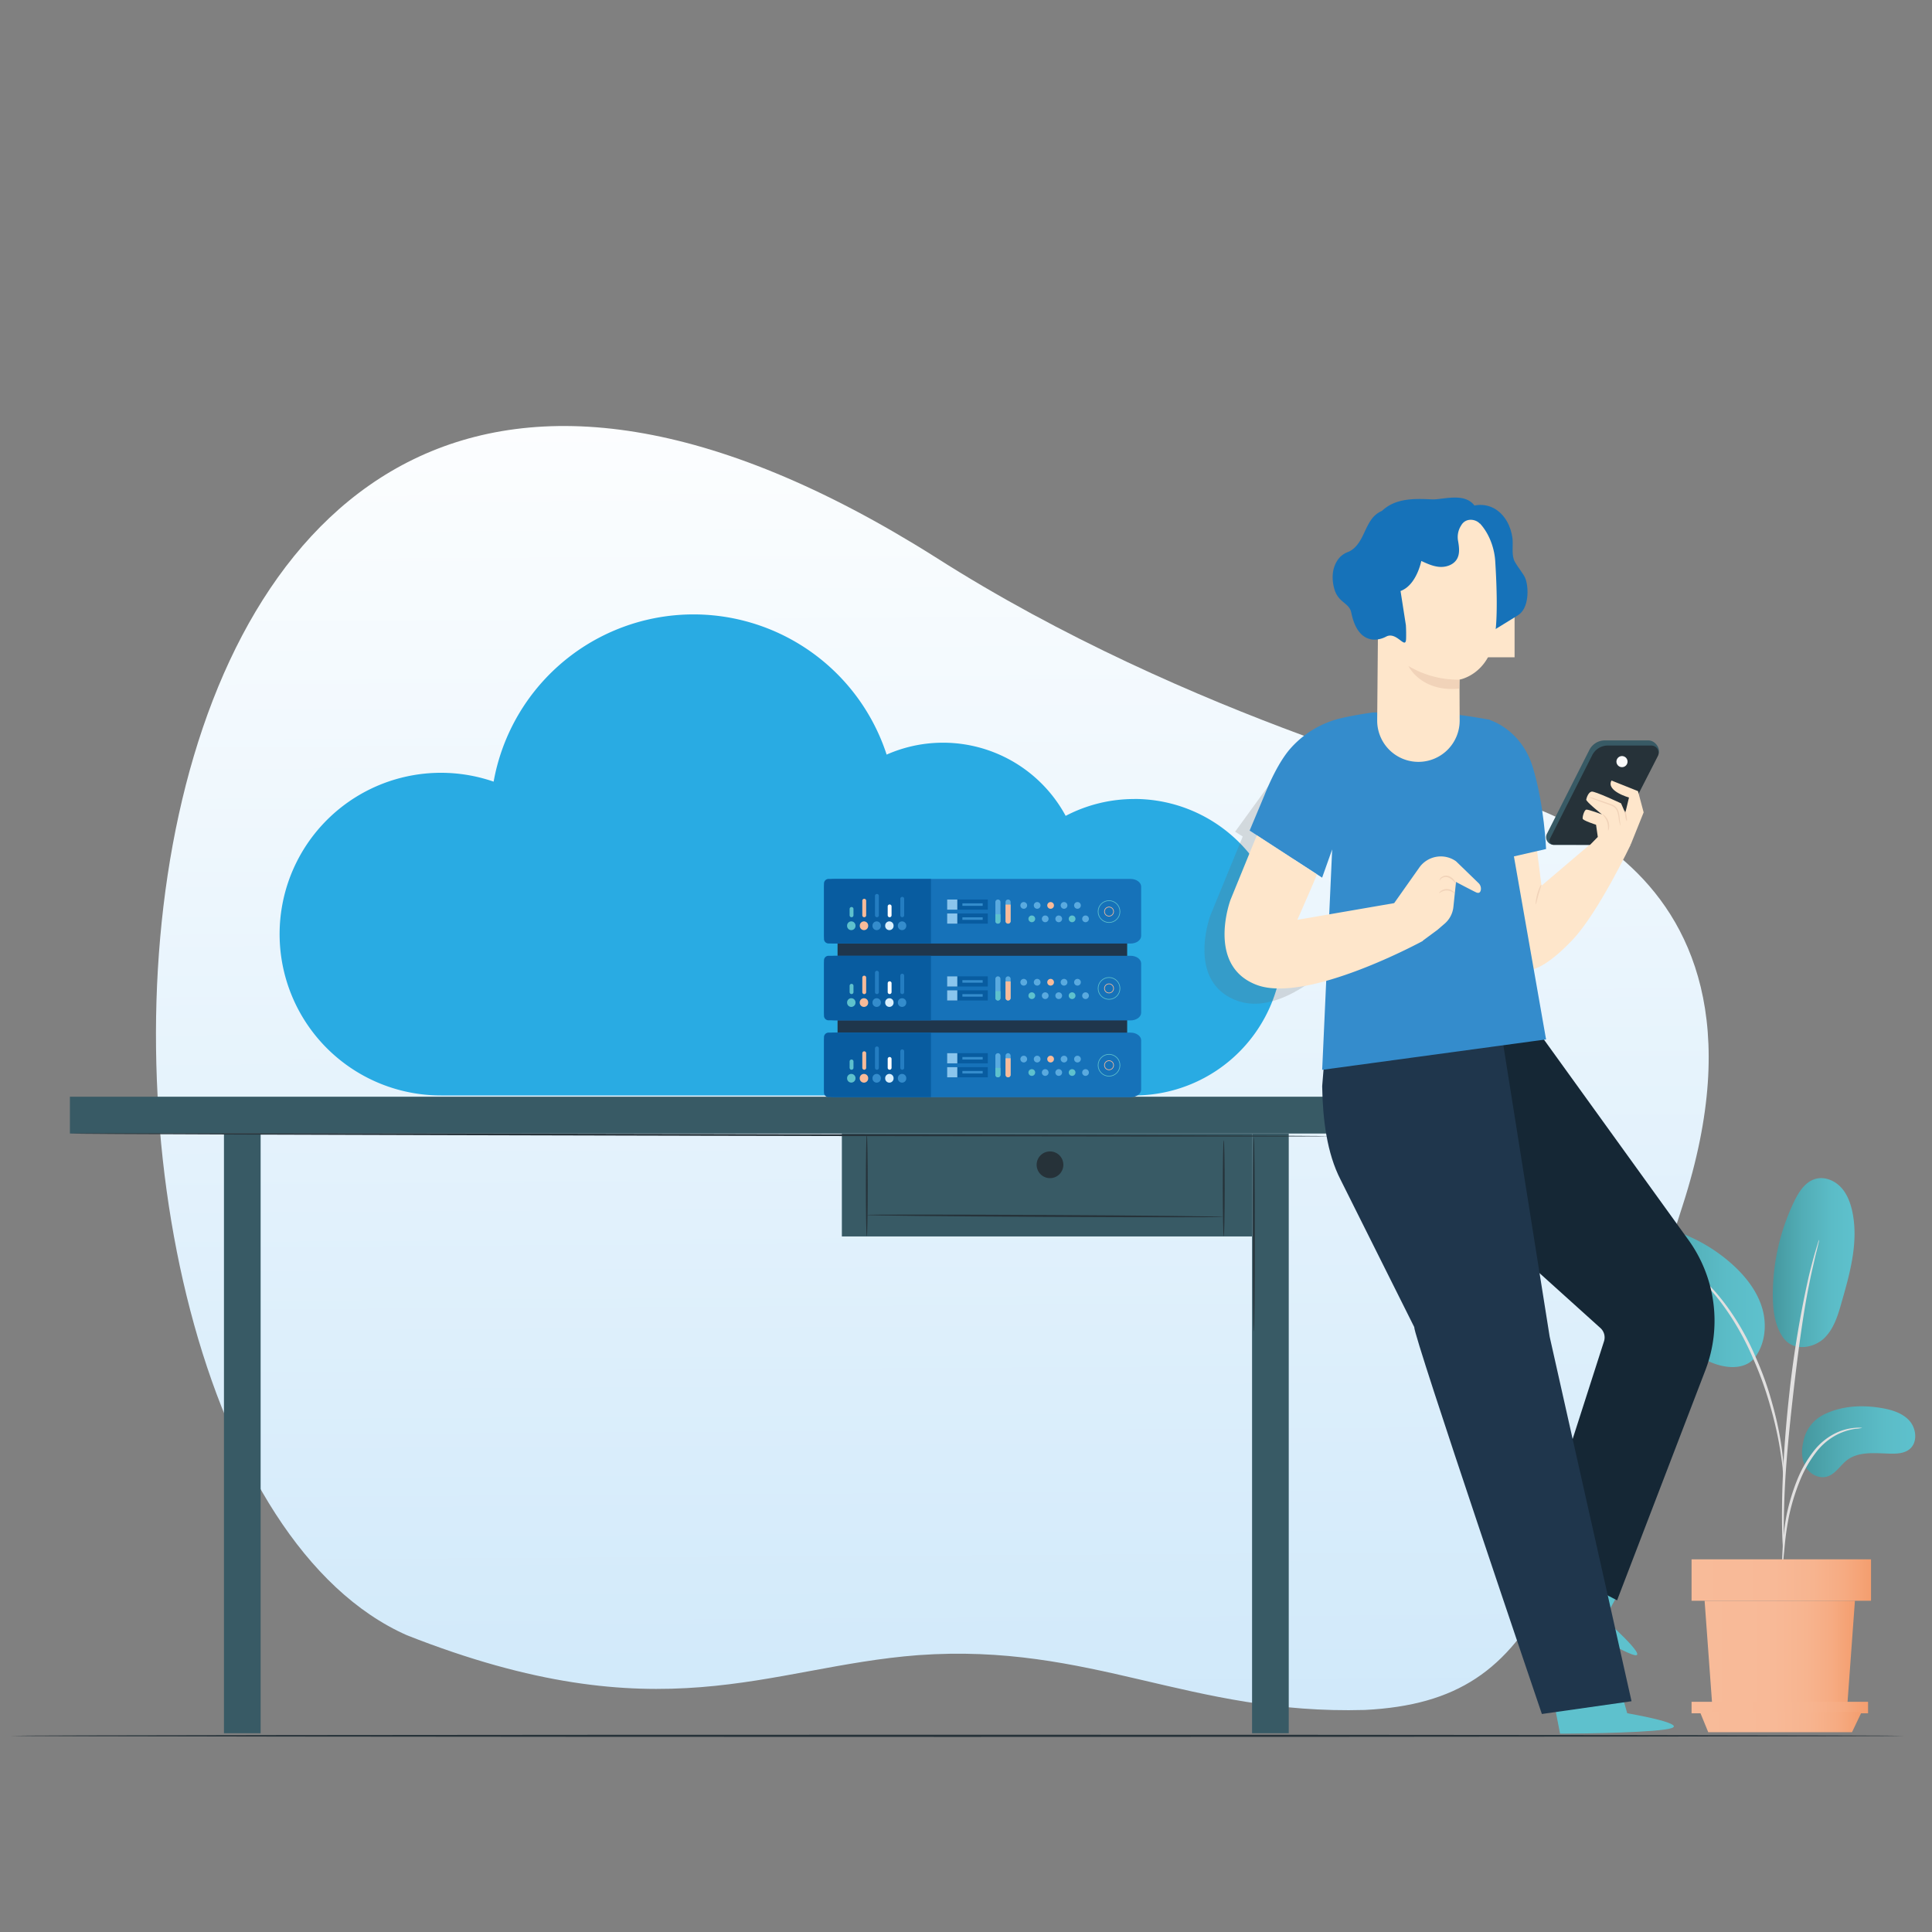 <svg id="Layer_1" data-name="Layer 1" xmlns="http://www.w3.org/2000/svg" xmlns:xlink="http://www.w3.org/1999/xlink" viewBox="0 0 1000 1000"><rect x="0" y="0" width="1000" height="1000" fill="#808080" stroke="none"/><defs><style>.cls-1{fill:url(#linear-gradient);}.cls-2{fill:url(#linear-gradient-2);}.cls-3{fill:url(#linear-gradient-3);}.cls-4{fill:url(#linear-gradient-4);}.cls-5{fill:#e1e0e0;}.cls-6{fill:url(#linear-gradient-5);}.cls-7{fill:url(#linear-gradient-6);}.cls-8{fill:url(#linear-gradient-7);}.cls-9{fill:url(#linear-gradient-8);}.cls-10{fill:#263239;}.cls-11{fill:#385a65;}.cls-12{fill:#fee6cb;}.cls-13{fill:#29abe3;}.cls-14{opacity:0.2;}.cls-15{fill:#626161;}.cls-16{fill:#f1d3b9;}.cls-17{fill:#fbfbfb;}.cls-18{fill:#5ec1cd;}.cls-19{fill:#152735;}.cls-20{fill:#1f364c;}.cls-21{fill:#348ccc;}.cls-22{fill:#1672b9;}.cls-23{fill:#085ca0;}.cls-24{fill:#5aaadf;}.cls-25{fill:#f8bb99;}.cls-26,.cls-27,.cls-29{fill:none;}.cls-27{stroke:#f8bb99;}.cls-27,.cls-29{stroke-width:0.34px;}.cls-28{fill:#8ac5ed;}.cls-29{stroke:#5ec1cd;}.cls-30{fill:#247dc1;}.cls-31{fill:#d8effd;}.cls-32{fill:#fff;}</style><linearGradient id="linear-gradient" x1="-574.3" y1="1595.83" x2="-574.31" y2="1597.21" gradientTransform="matrix(740.56, 0, 0, -612.51, 425794.97, 978476.38)" gradientUnits="userSpaceOnUse"><stop offset="0" stop-color="#c8e5f9"/><stop offset="1" stop-color="#fff"/></linearGradient><linearGradient id="linear-gradient-2" x1="932.76" y1="746.24" x2="991.33" y2="746.24" gradientUnits="userSpaceOnUse"><stop offset="0" stop-color="#45989f"/><stop offset="0.36" stop-color="#52adb6"/><stop offset="0.72" stop-color="#5bbcc7"/><stop offset="1" stop-color="#5ec1cd"/></linearGradient><linearGradient id="linear-gradient-3" x1="917.59" y1="653.52" x2="959.94" y2="653.52" xlink:href="#linear-gradient-2"/><linearGradient id="linear-gradient-4" x1="843.61" y1="671.46" x2="913.45" y2="671.46" xlink:href="#linear-gradient-2"/><linearGradient id="linear-gradient-5" x1="882.3" y1="855.74" x2="960.11" y2="855.74" gradientUnits="userSpaceOnUse"><stop offset="0" stop-color="#f8bb99"/><stop offset="0.46" stop-color="#f8b997"/><stop offset="0.68" stop-color="#f7b48f"/><stop offset="0.85" stop-color="#f6ab82"/><stop offset="0.99" stop-color="#f49f70"/><stop offset="1" stop-color="#f49e6f"/></linearGradient><linearGradient id="linear-gradient-6" x1="875.55" y1="817.83" x2="968.44" y2="817.83" xlink:href="#linear-gradient-5"/><linearGradient id="linear-gradient-7" x1="875.55" y1="883.82" x2="966.91" y2="883.82" xlink:href="#linear-gradient-5"/><linearGradient id="linear-gradient-8" x1="879.91" y1="891.36" x2="963.58" y2="891.36" xlink:href="#linear-gradient-5"/></defs><path id="Path_5630" data-name="Path 5630" class="cls-1" d="M484.16,288.38c131.45,83.89,282,121.64,282,121.64s165.75,25.17,104.79,213.9S802,880.24,706.44,885.07c-90.63,2.58-141.53-34.81-231.19-28.37-78.76,6.06-133,41.55-264.61-10.29C-.25,753.21,15.47-7.31,484.16,288.38Z"/><path class="cls-2" d="M943.65,732.37c9.09-4.69,19.78-5.3,29.87-3.63,5.42.89,11.07,2.51,14.75,6.58s4.39,11.24.16,14.73c-2.52,2.08-6,2.4-9.31,2.36-7.89-.09-16.65-1.48-23,3.27-3.6,2.71-6,7.22-10.3,8.55s-9-1.18-11.19-5-2.3-8.55-1.26-12.83A19.56,19.56,0,0,1,943.65,732.37Z"/><path class="cls-3" d="M922.84,692.19c5.55,7.93,16.35,5.31,21.36.46s7.12-11.86,9-18.55c4.41-15.29,8.84-31.34,5.57-46.91-1-4.66-2.72-9.3-6-12.75s-8.3-5.51-12.9-4.3c-5.45,1.44-8.83,6.77-11.27,11.85a111.64,111.64,0,0,0-11,48c0,7.73.88,15.84,5.24,22.22"/><path class="cls-4" d="M907.59,703.57c6-7.16,7.17-17.6,4.49-26.56s-8.75-16.6-15.74-22.83a84.7,84.7,0,0,0-28.17-16.62c-4.08-1.43-8.37-2.56-12.67-2.15s-8.63,2.6-10.64,6.43c-3,5.65-.12,12.51,2.95,18.11a215.48,215.48,0,0,0,18.51,28.18c5.55,7.15,11.9,14.21,20.36,17.44s17.23,2.85,21.71-3"/><path class="cls-5" d="M922.46,811.87a16.57,16.57,0,0,0,.51-3.61c.25-2.62.57-5.92.95-9.84A143,143,0,0,1,926.14,784a111.1,111.1,0,0,1,5.24-17,62.88,62.88,0,0,1,8.7-15.41,32.41,32.41,0,0,1,11-9.14,30.72,30.72,0,0,1,9.26-2.89,16.33,16.33,0,0,0,3.59-.52,17.81,17.81,0,0,0-3.66,0,27.91,27.91,0,0,0-9.65,2.51,32.43,32.43,0,0,0-11.6,9.22,61.43,61.43,0,0,0-9,15.72,105.34,105.34,0,0,0-5.21,17.31,120.76,120.76,0,0,0-1.91,14.62c-.32,4.18-.43,7.56-.49,9.9A17.53,17.53,0,0,0,922.46,811.87Z"/><path class="cls-5" d="M923.14,804.3a6.86,6.86,0,0,0,.1-1.68c0-1.25,0-2.84,0-4.78,0-4.15,0-10.16.21-17.58.37-14.83,1.64-30.8,4.11-53.31,2.34-21.17,5.47-45.81,8.78-61.82.71-3.65,1.43-6.93,2.1-9.8s1.19-5.35,1.72-7.36.82-3.43,1.12-4.65a7,7,0,0,0,.29-1.65,7.09,7.09,0,0,0-.58,1.57c-.37,1.2-.83,2.72-1.39,4.58s-1.25,4.45-2,7.32-1.54,6.13-2.32,9.77a543.46,543.46,0,0,0-9.23,57.36c-2.47,22.56-3.58,43.1-3.68,58-.09,7.44.07,13.46.26,17.62.12,1.94.21,3.52.29,4.78A7.1,7.1,0,0,0,923.14,804.3Z"/><path class="cls-5" d="M923.24,764.68a31.89,31.89,0,0,0,0-5c-.19-3.21-.63-7.85-1.53-13.53a177.5,177.5,0,0,0-4.41-19.73A160.36,160.36,0,0,0,909,703.08c-6.84-16.23-16.13-29.5-24.22-37.72a60.4,60.4,0,0,0-5.7-5.29c-.87-.74-1.64-1.48-2.43-2.06l-2.21-1.53a30.49,30.49,0,0,0-4.21-2.69c-.24.32,6,4,13.79,12.3s16.83,21.49,23.62,37.58A184.86,184.86,0,0,1,916,726.8a199.34,199.34,0,0,1,4.69,19.53c1,5.62,1.63,10.22,2,13.4A33.36,33.36,0,0,0,923.24,764.68Z"/><polygon class="cls-6" points="882.3 828.55 886.27 882.93 956.14 882.93 960.11 828.55 882.3 828.55"/><rect class="cls-7" x="875.55" y="807.11" width="92.89" height="21.44"/><polygon class="cls-8" points="875.55 880.85 875.55 886.79 879.91 886.79 966.91 886.79 966.91 880.85 875.55 880.85"/><polygon class="cls-9" points="884.19 896.59 879.91 886.14 963.58 886.14 958.59 896.59 884.19 896.59"/><path class="cls-10" d="M985.81,898.46c0,.31-219.51.57-490.23.57s-490.29-.26-490.29-.57,219.47-.57,490.29-.57S985.81,898.15,985.81,898.46Z"/><rect class="cls-11" x="648.07" y="586.72" width="18.98" height="310.4"/><rect class="cls-11" x="115.92" y="586.72" width="18.98" height="310.4"/><rect class="cls-11" x="36.18" y="567.66" width="736.28" height="19.06"/><rect class="cls-11" x="435.75" y="586.72" width="212.32" height="53.26"/><path class="cls-10" d="M688.78,588.1c0,.27-146.1.17-326.29-.22S36.18,587,36.18,586.72s146.07-.17,326.32.21S688.78,587.84,688.78,588.1Z"/><path class="cls-10" d="M448.65,640c-.26,0-.47-11.83-.47-26.42s.21-26.43.47-26.43.48,11.83.48,26.43S448.91,640,448.65,640Z"/><path class="cls-10" d="M633.4,629.86c0,.27-41.47.26-92.62,0s-92.63-.71-92.63-1,41.46-.25,92.63,0S633.4,629.6,633.4,629.86Z"/><path class="cls-10" d="M633.41,640c-.27,0-.48-11.17-.48-24.93s.21-24.93.48-24.93.47,11.16.47,24.93S633.67,640,633.41,640Z"/><path class="cls-10" d="M649,689.29c-.26,0-.47-22.54-.47-50.34s.21-50.34.47-50.34.48,22.53.48,50.34S649.27,689.29,649,689.29Z"/><path class="cls-10" d="M550.39,602.88a6.91,6.91,0,1,1-6.91-6.9A6.91,6.91,0,0,1,550.39,602.88Z"/><path class="cls-12" d="M760.82,295h10.24a3.32,3.32,0,0,1,3.32,3.32v16.37a3.32,3.32,0,0,1-3.32,3.32H760.82a0,0,0,0,1,0,0V295A0,0,0,0,1,760.82,295Z" transform="translate(1535.18 613.05) rotate(180)"/><rect class="cls-12" x="766.7" y="312.04" width="17.24" height="28.17"/><path class="cls-13" d="M587.12,413.57a76.43,76.43,0,0,0-35.53,8.72,72.17,72.17,0,0,0-92.67-31.71,105.12,105.12,0,0,0-203.42,14A83.5,83.5,0,1,0,228.29,567H587.12a76.73,76.73,0,1,0,0-153.46Z"/><g class="cls-14"><path class="cls-15" d="M754.85,465.12l-11.64-11.26a13.64,13.64,0,0,0-19,3.26l-12.95,18.41-50.13,8.65s3-11.41,3.15-12.31l8-10.56-9.76-62.82s-23.2,31.95-23.22,32l3.94,2.49-16.74,40.83s-12.68,34,13.44,44,57.85-27.05,57.85-27.05L726,495l7.57-5.6,3.7-3.17a13.3,13.3,0,0,0,4.57-8.72l1.35-12.89s6.89,3.64,10.24,5.29c1.72.85,2.37,0,2.59-1.15A4,4,0,0,0,754.85,465.12Z"/><path class="cls-15" d="M743.31,465.53c.08,0-.16-.64-.74-1.47a6.57,6.57,0,0,0-3.13-2.53,4,4,0,0,0-4,.76c-.8.78-.77,1.54-.7,1.53s.29-.59,1-1.13a3.89,3.89,0,0,1,3.4-.46,7.67,7.67,0,0,1,3,2.15C742.82,465.11,743.22,465.59,743.31,465.53Z"/><path class="cls-15" d="M734.48,470.38c.09.07.46-.27,1.14-.64a5.86,5.86,0,0,1,2.83-.77,6,6,0,0,1,2.84.79c.67.38,1,.72,1.13.65s-.17-.54-.84-1.09a5.08,5.08,0,0,0-6.26,0C734.65,469.84,734.41,470.32,734.48,470.38Z"/></g><path class="cls-12" d="M795.38,438.83l2.49,19.62L827.79,433l16.36,4s-16.87,35.42-30.2,49.45-20.51,16-25.54,16.24c-6.91.3-10.07-8.12-10.07-8.12l-3-48.75Z"/><path class="cls-16" d="M797.76,457.93c-.17-.09-1.33,2-2.11,4.88s-.89,5.26-.7,5.28.6-2.3,1.38-5.09S797.94,458,797.76,457.93Z"/><path class="cls-11" d="M830.68,383.23h22.51c3.41,0,6.45,3.95,5.23,7.18l-22.65,44.11a5.12,5.12,0,0,1-4.56,2.78l-27.45-.06a3.93,3.93,0,0,1-3-5.81l21.85-43.18A9,9,0,0,1,830.68,383.23Z"/><path class="cls-10" d="M832.2,385.89h22.51a3.77,3.77,0,0,1,3.37,5.48L836,434.52a5.13,5.13,0,0,1-4.56,2.78H804.27a2.21,2.21,0,0,1-2-3.21l21.85-43.18A9,9,0,0,1,832.2,385.89Z"/><path class="cls-12" d="M834.11,404l13.7,5.48,2.94,11-6.6,16.44-24.22,3.52,7.09-7.25-.91-6.31s-6.75-2.12-6.92-3.15.84-4.5,1.87-4.67,8.12,2.47,8.12,2.47-8.38-6.64-8.15-7.71,1.14-3.79,2.81-4.09,15.21,6.07,15.21,6.07l2.19,5,1.92-8S831.14,409.42,834.11,404Z"/><path class="cls-16" d="M832.38,429.84c.08,0,.34-.47.47-1.36a7.46,7.46,0,0,0-2.35-6.36c-.68-.59-1.2-.8-1.24-.73s1.65,1.45,2.51,3.87S832.17,429.8,832.38,429.84Z"/><path class="cls-16" d="M838.9,427.45a29.68,29.68,0,0,1-.55-3.59,15.41,15.41,0,0,0-.69-4,5.82,5.82,0,0,0-1.26-2.12,6.31,6.31,0,0,0-2.24-1.41c-3.27-1.19-6.22-2.15-8.39-2.85a19.52,19.52,0,0,0-3.53-1,18,18,0,0,0,3.37,1.44c2.1.82,5.07,1.87,8.29,3a5.59,5.59,0,0,1,2,1.23,5.44,5.44,0,0,1,1.15,1.87,17.05,17.05,0,0,1,.81,3.81C838.12,426.19,838.8,427.51,838.9,427.45Z"/><path class="cls-16" d="M842,425c.19,0,.15-1.24-.09-2.7s-.59-2.62-.78-2.59-.16,1.24.08,2.71S841.85,425,842,425Z"/><path class="cls-17" d="M842.41,394.21a2.87,2.87,0,1,1-2.87-2.87A2.87,2.87,0,0,1,842.41,394.21Z"/><path class="cls-18" d="M842.25,886.78,837,868.31l-34.82,1.87,5.31,27.15,2.18,0c9.7,0,49.29-.59,55.65-2.89C872.36,891.89,842.25,886.78,842.25,886.78Z"/><path class="cls-18" d="M830.5,838l8.94-16.46-30.71-16.94L795.4,828.5l1.83,1.17c8.22,5.15,42.13,25.59,48.75,27C853.35,858.24,830.5,838,830.5,838Z"/><path class="cls-19" d="M777.44,508l96.47,133.76a71.52,71.52,0,0,1,8.78,67.49L837,828.32l-42.7-22.12,35.93-111.94a6.56,6.56,0,0,0-1.86-6.88l-69.87-63L747.66,508Z"/><path class="cls-20" d="M798.07,887.16l46.41-6.6L802.1,691.84,772.89,508H688.78l-4.42,54.2c.27,17.13,2.44,34.72,9.54,48.45L732,686.87C731.72,691.86,798.07,887.16,798.07,887.16Z"/><path class="cls-21" d="M771.06,372.67s16.32,4.71,22.31,24.41,6.87,42.37,6.87,42.37L780.4,444Z"/><path class="cls-21" d="M800.24,538,684.36,553.75l5.17-114.1-5.2,14.62L646.81,429.9l7.69-18.35c3.15-7.88,7.67-17.2,12.72-23.31a50.39,50.39,0,0,1,28.06-16.76c7.83-1.75,15.42-2.71,15.42-2.71l34.18.39c7.82-.05,26.3,3.4,26.3,3.4Z"/><path class="cls-22" d="M757.1,265c4.18-4.39,11.56-4.71,16.74-1.58s8.23,9.08,9,15.09c.47,3.76-.65,8.91,1.21,12.21,2,3.55,4.62,6.38,5.53,8.81,1.71,4.55,2,15.38-4,19-8.29,5-52.87,34.21-61.46,26.1"/><path class="cls-12" d="M755.52,372.89l-.09-21.11s15.13-2.51,18.27-22.26c1.56-9.82,1.06-25.93.23-39.09-.74-11.85-8.5-26.74-24.29-26.69,0,0-34.43-2.5-36.07,23.83l-.74,85.23a21.34,21.34,0,0,0,21.55,21.54h0A21.35,21.35,0,0,0,755.52,372.89Z"/><path class="cls-16" d="M755.43,351.78A50.18,50.18,0,0,1,729,344.72s6.41,13.57,26.18,11.72Z"/><path class="cls-22" d="M727.69,323.66c.14,2.6.16,4.88.1,6.87-.17,6.29-4.83-4-10.37-1-4.29,2.33-14.59,4.34-18-12.42-1.07-5.25-6.72-5-8.78-12.31-1.59-5.67-.9-10.73,1.37-14.37a10.91,10.91,0,0,1,5.76-4.73c3.17-1.29,5.4-4.2,7-7.22s2.8-6.28,4.72-9.11a13.11,13.11,0,0,1,5.81-4.94,21,21,0,0,1,4-2.95c6.54-3.61,14.43-3.37,21.89-3,7.22.32,23.75-6.54,24.8,12.58-2.16-2.44-7.33-3.22-9.65.84a11,11,0,0,0-1.62,8.21c.55,3.22,1,6.77-.78,9.53s-5.44,4-8.78,3.78-6.46-1.66-9.5-3.07c0,0-2.41,12.52-10.74,15.55Z"/><path class="cls-12" d="M765.25,457.05l-11.63-11.27a13.63,13.63,0,0,0-19,3.27l-13,18.41-50.12,8.65s10-22.65,10.13-23.54l1,.66-1-.66s0-.05,0,0l-31.1-20.2-13.62,33.37s-12.69,34,13.43,44S736.51,487,736.51,487l-.07-.1,7.58-5.6,3.69-3.18a13.24,13.24,0,0,0,4.57-8.71l1.35-12.9s6.89,3.65,10.24,5.3c1.73.85,2.38-.05,2.6-1.15A4,4,0,0,0,765.25,457.05Z"/><path class="cls-16" d="M753.72,457.45c.08-.05-.16-.63-.74-1.47a6.73,6.73,0,0,0-3.13-2.53,4.06,4.06,0,0,0-4,.77c-.81.77-.78,1.54-.7,1.53s.28-.59,1-1.13a3.93,3.93,0,0,1,3.4-.47,7.63,7.63,0,0,1,3,2.16C753.23,457,753.63,457.51,753.72,457.45Z"/><path class="cls-16" d="M744.89,462.3c.08.08.45-.26,1.13-.64a5.91,5.91,0,0,1,2.84-.76,6,6,0,0,1,2.83.78c.67.39,1,.73,1.13.65s-.17-.54-.83-1.08a5.08,5.08,0,0,0-3.13-1.09,5,5,0,0,0-3.13,1.07C745.06,461.76,744.82,462.25,744.89,462.3Z"/><g id="Group_7367" data-name="Group 7367"><g id="Group_7365-3" data-name="Group 7365-3"><g id="Group_7180-3" data-name="Group 7180-3"><g id="Group_5583-3" data-name="Group 5583-3"><g id="Group_5582-3" data-name="Group 5582-3"><g id="Group_5581-3" data-name="Group 5581-3"><rect id="Rectangle_1565-3" data-name="Rectangle 1565-3" class="cls-20" x="433.52" y="486.41" width="149.9" height="11.64"/><path id="Path_3764-3" data-name="Path 3764-3" class="cls-22" d="M432,454.94H585.19c3,0,5.47,1.78,5.47,4v25.44c0,2.2-2.45,4-5.47,4H432c-3,0-5.47-1.78-5.47-4V458.92C426.49,456.72,428.94,454.94,432,454.94Z"/><path id="Rectangle_1631-3" data-name="Rectangle 1631-3" class="cls-23" d="M428.86,454.94h53v33.4h-53a2.37,2.37,0,0,1-2.37-2.37V457.32A2.38,2.38,0,0,1,428.86,454.94Z"/></g></g></g></g><g id="Group_7183-3" data-name="Group 7183-3"><g id="Group_5584-3" data-name="Group 5584-3"><path id="Rectangle_1405-3" data-name="Rectangle 1405-3" class="cls-24" d="M529.89,466.9h0a1.74,1.74,0,0,1,1.74,1.74h0a1.74,1.74,0,0,1-1.74,1.74h0a1.74,1.74,0,0,1-1.74-1.74h0A1.74,1.74,0,0,1,529.89,466.9Z"/><path id="Rectangle_1424-3" data-name="Rectangle 1424-3" class="cls-18" d="M534.06,473.86h0a1.73,1.73,0,0,1,1.74,1.73h0a1.74,1.74,0,0,1-1.74,1.74h0a1.74,1.74,0,0,1-1.74-1.74h0A1.73,1.73,0,0,1,534.06,473.86Z"/><path id="Rectangle_1406-3" data-name="Rectangle 1406-3" class="cls-24" d="M536.84,466.9h0a1.74,1.74,0,0,1,1.74,1.74h0a1.74,1.74,0,0,1-1.74,1.74h0a1.74,1.74,0,0,1-1.74-1.74h0A1.74,1.74,0,0,1,536.84,466.9Z"/><path id="Rectangle_1423-3" data-name="Rectangle 1423-3" class="cls-24" d="M541,473.86h0a1.73,1.73,0,0,1,1.74,1.73h0a1.74,1.74,0,0,1-1.74,1.74h0a1.73,1.73,0,0,1-1.73-1.74h0A1.72,1.72,0,0,1,541,473.86Z"/><path id="Rectangle_1407-3" data-name="Rectangle 1407-3" class="cls-25" d="M543.8,466.9h0a1.73,1.73,0,0,1,1.73,1.74h0a1.73,1.73,0,0,1-1.73,1.74h0a1.74,1.74,0,0,1-1.74-1.74h0A1.74,1.74,0,0,1,543.8,466.9Z"/><path id="Rectangle_1422-3" data-name="Rectangle 1422-3" class="cls-24" d="M548,473.86h0a1.73,1.73,0,0,1,1.74,1.73h0a1.74,1.74,0,0,1-1.74,1.74h0a1.74,1.74,0,0,1-1.74-1.74h0A1.73,1.73,0,0,1,548,473.86Z"/><path id="Rectangle_1408-3" data-name="Rectangle 1408-3" class="cls-24" d="M550.75,466.9h0a1.74,1.74,0,0,1,1.74,1.74h0a1.74,1.74,0,0,1-1.74,1.74h0a1.74,1.74,0,0,1-1.74-1.74h0A1.74,1.74,0,0,1,550.75,466.9Z"/><path id="Rectangle_1421-3" data-name="Rectangle 1421-3" class="cls-18" d="M554.92,473.86h0a1.73,1.73,0,0,1,1.74,1.73h0a1.74,1.74,0,0,1-1.74,1.74h0a1.74,1.74,0,0,1-1.74-1.74h0A1.73,1.73,0,0,1,554.92,473.86Z"/><path id="Rectangle_1409-3" data-name="Rectangle 1409-3" class="cls-24" d="M557.7,466.9h0a1.74,1.74,0,0,1,1.74,1.74h0a1.74,1.74,0,0,1-1.74,1.74h0a1.74,1.74,0,0,1-1.74-1.74h0A1.74,1.74,0,0,1,557.7,466.9Z"/><path id="Rectangle_1420-3" data-name="Rectangle 1420-3" class="cls-24" d="M561.87,473.86h0a1.73,1.73,0,0,1,1.74,1.73h0a1.74,1.74,0,0,1-1.74,1.74h0a1.73,1.73,0,0,1-1.73-1.74h0A1.72,1.72,0,0,1,561.87,473.86Z"/></g></g><g id="Ellipse_1402-3" data-name="Ellipse 1402-3"><circle class="cls-26" cx="574.03" cy="471.83" r="2.96"/><circle class="cls-27" cx="574.03" cy="471.83" r="2.36"/></g><path id="Rectangle_3126-3" data-name="Rectangle 3126-3" class="cls-24" d="M521.78,465.59h0a1.32,1.32,0,0,1,1.32,1.31v9.86a1.31,1.31,0,0,1-1.32,1.31h0a1.31,1.31,0,0,1-1.31-1.31V466.9A1.31,1.31,0,0,1,521.78,465.59Z"/><path id="Rectangle_3127-3" data-name="Rectangle 3127-3" class="cls-24" d="M516.53,465.59h0a1.31,1.31,0,0,1,1.31,1.31v9.86a1.31,1.31,0,0,1-1.31,1.31h0a1.31,1.31,0,0,1-1.32-1.31V466.9A1.32,1.32,0,0,1,516.53,465.59Z"/><rect id="Rectangle_3128-3" data-name="Rectangle 3128-3" class="cls-23" x="490.24" y="465.59" width="21.03" height="5.26"/><rect id="Rectangle_3129-3" data-name="Rectangle 3129-3" class="cls-23" x="490.24" y="472.82" width="21.03" height="5.26"/><path id="Rectangle_3130-3" data-name="Rectangle 3130-3" class="cls-25" d="M520.47,468.22h2.63v8.54a1.32,1.32,0,0,1-1.32,1.31h0a1.31,1.31,0,0,1-1.31-1.31v-8.54Z"/><path id="Rectangle_3131-3" data-name="Rectangle 3131-3" class="cls-18" d="M515.21,473.22h2.63v3.54a1.31,1.31,0,0,1-1.31,1.31h0a1.32,1.32,0,0,1-1.32-1.31h0v-3.54Z"/><rect id="Rectangle_3132-3" data-name="Rectangle 3132-3" class="cls-28" x="490.24" y="465.59" width="5.26" height="5.26"/><rect id="Rectangle_3133-3" data-name="Rectangle 3133-3" class="cls-28" x="490.24" y="472.82" width="5.26" height="5.26"/><rect id="Rectangle_3136-3" data-name="Rectangle 3136-3" class="cls-21" x="498.13" y="467.56" width="10.51" height="1.31"/><rect id="Rectangle_3137-3" data-name="Rectangle 3137-3" class="cls-21" x="498.13" y="474.79" width="10.51" height="1.31"/><g id="Ellipse_1403-3" data-name="Ellipse 1403-3"><circle class="cls-26" cx="574.03" cy="471.83" r="6.24"/><circle class="cls-29" cx="574.03" cy="471.83" r="5.65"/></g><g id="Group_7380" data-name="Group 7380"><g id="Group_7359-3" data-name="Group 7359-3"><path id="Rectangle_3070-6" data-name="Rectangle 3070-6" class="cls-21" d="M466.91,476.91h0a2.17,2.17,0,0,1,2.17,2.17v.18a2.17,2.17,0,0,1-2.17,2.17h0a2.17,2.17,0,0,1-2.17-2.17v-.18A2.17,2.17,0,0,1,466.91,476.91Z"/><path id="Rectangle_3138-3" data-name="Rectangle 3138-3" class="cls-30" d="M467,464.21h0a1,1,0,0,1,1,1v8.54a1,1,0,0,1-1,1h0a1,1,0,0,1-1-1V465.2A1,1,0,0,1,467,464.21Z"/></g><g id="Group_7360-3" data-name="Group 7360-3"><path id="Rectangle_1442-11" data-name="Rectangle 1442-11" class="cls-31" d="M460.34,476.91h0a2.17,2.17,0,0,1,2.17,2.17v.18a2.17,2.17,0,0,1-2.17,2.17h0a2.17,2.17,0,0,1-2.17-2.17v-.18A2.17,2.17,0,0,1,460.34,476.91Z"/><path id="Rectangle_3139-3" data-name="Rectangle 3139-3" class="cls-32" d="M460.47,468.15h0a1,1,0,0,1,1,1v4.6a1,1,0,0,1-1,1h0a1,1,0,0,1-1-1v-4.6A1,1,0,0,1,460.47,468.15Z"/></g><g id="Group_7361-3" data-name="Group 7361-3"><path id="Rectangle_1425-11" data-name="Rectangle 1425-11" class="cls-21" d="M453.77,476.91h0a2.17,2.17,0,0,1,2.17,2.17v.18a2.17,2.17,0,0,1-2.17,2.17h0a2.17,2.17,0,0,1-2.17-2.17v-.18A2.17,2.17,0,0,1,453.77,476.91Z"/><path id="Rectangle_3140-3" data-name="Rectangle 3140-3" class="cls-30" d="M453.9,462.71h0a1,1,0,0,1,1,1v10.05a1,1,0,0,1-1,1h0a1,1,0,0,1-1-1V463.69A1,1,0,0,1,453.9,462.71Z"/></g><g id="Group_7362-3" data-name="Group 7362-3"><path id="Rectangle_1442-12" data-name="Rectangle 1442-12" class="cls-25" d="M447.2,476.91h0a2.17,2.17,0,0,1,2.17,2.17v.18a2.17,2.17,0,0,1-2.17,2.17h0a2.17,2.17,0,0,1-2.17-2.17v-.18A2.17,2.17,0,0,1,447.2,476.91Z"/><path id="Rectangle_3141-3" data-name="Rectangle 3141-3" class="cls-25" d="M447.33,465.21h0a1,1,0,0,1,1,1v7.55a1,1,0,0,1-1,1h0a1,1,0,0,1-1-1v-7.55A1,1,0,0,1,447.33,465.21Z"/></g><g id="Group_7363-3" data-name="Group 7363-3"><path id="Rectangle_1425-12" data-name="Rectangle 1425-12" class="cls-18" d="M440.63,476.91h0a2.17,2.17,0,0,1,2.17,2.17v.18a2.17,2.17,0,0,1-2.17,2.17h0a2.17,2.17,0,0,1-2.17-2.17v-.18A2.17,2.17,0,0,1,440.63,476.91Z"/><path id="Rectangle_3142-3" data-name="Rectangle 3142-3" class="cls-18" d="M440.76,469.47h0a1,1,0,0,1,1,1v3.29a1,1,0,0,1-1,1h0a1,1,0,0,1-1-1v-3.29A1,1,0,0,1,440.76,469.47Z"/></g></g></g><g id="Group_7365-4" data-name="Group 7365-4"><g id="Group_7180-4" data-name="Group 7180-4"><g id="Group_5583-4" data-name="Group 5583-4"><g id="Group_5582-4" data-name="Group 5582-4"><g id="Group_5581-4" data-name="Group 5581-4"><rect id="Rectangle_1565-4" data-name="Rectangle 1565-4" class="cls-20" x="433.52" y="526.18" width="149.9" height="11.64"/><path id="Path_3764-4" data-name="Path 3764-4" class="cls-22" d="M432,494.71H585.19c3,0,5.47,1.78,5.47,4v25.45c0,2.19-2.45,4-5.47,4H432c-3,0-5.47-1.78-5.47-4V498.69C426.49,496.49,428.94,494.71,432,494.71Z"/><path id="Rectangle_1631-4" data-name="Rectangle 1631-4" class="cls-23" d="M428.86,494.71h53v33.4h-53a2.37,2.37,0,0,1-2.37-2.37V497.09A2.38,2.38,0,0,1,428.86,494.71Z"/></g></g></g></g><g id="Group_7183-4" data-name="Group 7183-4"><g id="Group_5584-4" data-name="Group 5584-4"><path id="Rectangle_1405-4" data-name="Rectangle 1405-4" class="cls-24" d="M529.89,506.67h0a1.74,1.74,0,0,1,1.74,1.74h0a1.74,1.74,0,0,1-1.74,1.74h0a1.74,1.74,0,0,1-1.74-1.74h0A1.74,1.74,0,0,1,529.89,506.67Z"/><path id="Rectangle_1424-4" data-name="Rectangle 1424-4" class="cls-18" d="M534.06,513.63h0a1.73,1.73,0,0,1,1.74,1.73h0a1.74,1.74,0,0,1-1.74,1.74h0a1.74,1.74,0,0,1-1.74-1.74h0A1.73,1.73,0,0,1,534.06,513.63Z"/><path id="Rectangle_1406-4" data-name="Rectangle 1406-4" class="cls-24" d="M536.84,506.67h0a1.74,1.74,0,0,1,1.74,1.74h0a1.74,1.74,0,0,1-1.74,1.74h0a1.74,1.74,0,0,1-1.74-1.74h0A1.74,1.74,0,0,1,536.84,506.67Z"/><path id="Rectangle_1423-4" data-name="Rectangle 1423-4" class="cls-24" d="M541,513.63h0a1.73,1.73,0,0,1,1.74,1.73h0A1.74,1.74,0,0,1,541,517.1h0a1.73,1.73,0,0,1-1.73-1.74h0A1.72,1.72,0,0,1,541,513.63Z"/><path id="Rectangle_1407-4" data-name="Rectangle 1407-4" class="cls-25" d="M543.8,506.67h0a1.73,1.73,0,0,1,1.73,1.74h0a1.73,1.73,0,0,1-1.73,1.74h0a1.74,1.74,0,0,1-1.74-1.74h0A1.74,1.74,0,0,1,543.8,506.67Z"/><path id="Rectangle_1422-4" data-name="Rectangle 1422-4" class="cls-24" d="M548,513.63h0a1.73,1.73,0,0,1,1.74,1.73h0A1.74,1.74,0,0,1,548,517.1h0a1.74,1.74,0,0,1-1.74-1.74h0A1.73,1.73,0,0,1,548,513.63Z"/><path id="Rectangle_1408-4" data-name="Rectangle 1408-4" class="cls-24" d="M550.75,506.67h0a1.74,1.74,0,0,1,1.74,1.74h0a1.74,1.74,0,0,1-1.74,1.74h0a1.74,1.74,0,0,1-1.74-1.74h0A1.74,1.74,0,0,1,550.75,506.67Z"/><path id="Rectangle_1421-4" data-name="Rectangle 1421-4" class="cls-18" d="M554.92,513.63h0a1.73,1.73,0,0,1,1.74,1.73h0a1.74,1.74,0,0,1-1.74,1.74h0a1.74,1.74,0,0,1-1.74-1.74h0A1.73,1.73,0,0,1,554.92,513.63Z"/><path id="Rectangle_1409-4" data-name="Rectangle 1409-4" class="cls-24" d="M557.7,506.67h0a1.74,1.74,0,0,1,1.74,1.74h0a1.74,1.74,0,0,1-1.74,1.74h0a1.74,1.74,0,0,1-1.74-1.74h0A1.74,1.74,0,0,1,557.7,506.67Z"/><path id="Rectangle_1420-4" data-name="Rectangle 1420-4" class="cls-24" d="M561.87,513.63h0a1.73,1.73,0,0,1,1.74,1.73h0a1.74,1.74,0,0,1-1.74,1.74h0a1.73,1.73,0,0,1-1.73-1.74h0A1.72,1.72,0,0,1,561.87,513.63Z"/></g></g><g id="Ellipse_1402-4" data-name="Ellipse 1402-4"><circle class="cls-26" cx="574.03" cy="511.6" r="2.96"/><circle class="cls-27" cx="574.03" cy="511.6" r="2.36"/></g><path id="Rectangle_3126-4" data-name="Rectangle 3126-4" class="cls-24" d="M521.78,505.36h0a1.32,1.32,0,0,1,1.32,1.31v9.86a1.31,1.31,0,0,1-1.32,1.31h0a1.31,1.31,0,0,1-1.31-1.31v-9.86A1.31,1.31,0,0,1,521.78,505.36Z"/><path id="Rectangle_3127-4" data-name="Rectangle 3127-4" class="cls-24" d="M516.53,505.36h0a1.31,1.31,0,0,1,1.31,1.31v9.86a1.31,1.31,0,0,1-1.31,1.31h0a1.31,1.31,0,0,1-1.32-1.31v-9.86A1.32,1.32,0,0,1,516.53,505.36Z"/><rect id="Rectangle_3128-4" data-name="Rectangle 3128-4" class="cls-23" x="490.24" y="505.36" width="21.03" height="5.26"/><rect id="Rectangle_3129-4" data-name="Rectangle 3129-4" class="cls-23" x="490.24" y="512.59" width="21.03" height="5.26"/><path id="Rectangle_3130-4" data-name="Rectangle 3130-4" class="cls-25" d="M520.47,508h2.63v8.54a1.31,1.31,0,0,1-1.32,1.31h0a1.31,1.31,0,0,1-1.31-1.31V508Z"/><path id="Rectangle_3131-4" data-name="Rectangle 3131-4" class="cls-18" d="M515.21,513h2.63v3.54a1.31,1.31,0,0,1-1.31,1.31h0a1.31,1.31,0,0,1-1.32-1.31h0V513Z"/><rect id="Rectangle_3132-4" data-name="Rectangle 3132-4" class="cls-28" x="490.24" y="505.36" width="5.26" height="5.26"/><rect id="Rectangle_3133-4" data-name="Rectangle 3133-4" class="cls-28" x="490.24" y="512.59" width="5.26" height="5.26"/><rect id="Rectangle_3136-4" data-name="Rectangle 3136-4" class="cls-21" x="498.13" y="507.33" width="10.51" height="1.31"/><rect id="Rectangle_3137-4" data-name="Rectangle 3137-4" class="cls-21" x="498.13" y="514.56" width="10.51" height="1.31"/><g id="Ellipse_1403-4" data-name="Ellipse 1403-4"><circle class="cls-26" cx="574.03" cy="511.6" r="6.24"/><circle class="cls-29" cx="574.03" cy="511.6" r="5.65"/></g><g id="Group_7381" data-name="Group 7381"><g id="Group_7359-4" data-name="Group 7359-4"><path id="Rectangle_3070-7" data-name="Rectangle 3070-7" class="cls-21" d="M466.91,516.68h0a2.17,2.17,0,0,1,2.17,2.17V519a2.17,2.17,0,0,1-2.17,2.17h0a2.17,2.17,0,0,1-2.17-2.17v-.18A2.17,2.17,0,0,1,466.91,516.68Z"/><path id="Rectangle_3138-4" data-name="Rectangle 3138-4" class="cls-30" d="M467,504h0a1,1,0,0,1,1,1v8.54a1,1,0,0,1-1,1h0a1,1,0,0,1-1-1V505A1,1,0,0,1,467,504Z"/></g><g id="Group_7360-4" data-name="Group 7360-4"><path id="Rectangle_1442-13" data-name="Rectangle 1442-13" class="cls-31" d="M460.34,516.68h0a2.17,2.17,0,0,1,2.17,2.17V519a2.17,2.17,0,0,1-2.17,2.17h0a2.17,2.17,0,0,1-2.17-2.17v-.18A2.17,2.17,0,0,1,460.34,516.68Z"/><path id="Rectangle_3139-4" data-name="Rectangle 3139-4" class="cls-32" d="M460.47,507.92h0a1,1,0,0,1,1,1v4.6a1,1,0,0,1-1,1h0a1,1,0,0,1-1-1v-4.6A1,1,0,0,1,460.47,507.92Z"/></g><g id="Group_7361-4" data-name="Group 7361-4"><path id="Rectangle_1425-13" data-name="Rectangle 1425-13" class="cls-21" d="M453.77,516.68h0a2.17,2.17,0,0,1,2.17,2.17V519a2.17,2.17,0,0,1-2.17,2.17h0A2.17,2.17,0,0,1,451.6,519v-.18A2.17,2.17,0,0,1,453.77,516.68Z"/><path id="Rectangle_3140-4" data-name="Rectangle 3140-4" class="cls-30" d="M453.9,502.48h0a1,1,0,0,1,1,1v10.05a1,1,0,0,1-1,1h0a1,1,0,0,1-1-1V503.46A1,1,0,0,1,453.9,502.48Z"/></g><g id="Group_7362-4" data-name="Group 7362-4"><path id="Rectangle_1442-14" data-name="Rectangle 1442-14" class="cls-25" d="M447.2,516.68h0a2.17,2.17,0,0,1,2.17,2.17V519a2.17,2.17,0,0,1-2.17,2.17h0A2.17,2.17,0,0,1,445,519v-.18A2.17,2.17,0,0,1,447.2,516.68Z"/><path id="Rectangle_3141-4" data-name="Rectangle 3141-4" class="cls-25" d="M447.33,505h0a1,1,0,0,1,1,1v7.55a1,1,0,0,1-1,1h0a1,1,0,0,1-1-1V506A1,1,0,0,1,447.33,505Z"/></g><g id="Group_7363-4" data-name="Group 7363-4"><path id="Rectangle_1425-14" data-name="Rectangle 1425-14" class="cls-18" d="M440.63,516.68h0a2.17,2.17,0,0,1,2.17,2.17V519a2.17,2.17,0,0,1-2.17,2.17h0a2.17,2.17,0,0,1-2.17-2.17v-.18A2.17,2.17,0,0,1,440.63,516.68Z"/><path id="Rectangle_3142-4" data-name="Rectangle 3142-4" class="cls-18" d="M440.76,509.24h0a1,1,0,0,1,1,1v3.29a1,1,0,0,1-1,1h0a1,1,0,0,1-1-1v-3.29A1,1,0,0,1,440.76,509.24Z"/></g></g></g><g id="Group_7365-5" data-name="Group 7365-5"><g id="Group_7180-5" data-name="Group 7180-5"><g id="Group_5583-5" data-name="Group 5583-5"><g id="Group_5582-5" data-name="Group 5582-5"><g id="Group_5581-5" data-name="Group 5581-5"><path id="Path_3764-5" data-name="Path 3764-5" class="cls-22" d="M432,534.48H585.19c3,0,5.47,1.78,5.47,4v25.45c0,2.19-2.45,4-5.47,4H432c-3,0-5.47-1.78-5.47-4V538.46C426.49,536.26,428.94,534.48,432,534.48Z"/><path id="Rectangle_1631-5" data-name="Rectangle 1631-5" class="cls-23" d="M428.86,534.48h53v33.4h-53a2.37,2.37,0,0,1-2.37-2.37V536.86A2.38,2.38,0,0,1,428.86,534.48Z"/></g></g></g></g><g id="Group_7183-5" data-name="Group 7183-5"><g id="Group_5584-5" data-name="Group 5584-5"><path id="Rectangle_1405-5" data-name="Rectangle 1405-5" class="cls-24" d="M529.89,546.44h0a1.74,1.74,0,0,1,1.74,1.74h0a1.74,1.74,0,0,1-1.74,1.74h0a1.74,1.74,0,0,1-1.74-1.74h0A1.74,1.74,0,0,1,529.89,546.44Z"/><path id="Rectangle_1424-5" data-name="Rectangle 1424-5" class="cls-18" d="M534.06,553.4h0a1.73,1.73,0,0,1,1.74,1.73h0a1.74,1.74,0,0,1-1.74,1.74h0a1.74,1.74,0,0,1-1.74-1.74h0A1.73,1.73,0,0,1,534.06,553.4Z"/><path id="Rectangle_1406-5" data-name="Rectangle 1406-5" class="cls-24" d="M536.84,546.44h0a1.74,1.74,0,0,1,1.74,1.74h0a1.74,1.74,0,0,1-1.74,1.74h0a1.74,1.74,0,0,1-1.74-1.74h0A1.74,1.74,0,0,1,536.84,546.44Z"/><path id="Rectangle_1423-5" data-name="Rectangle 1423-5" class="cls-24" d="M541,553.4h0a1.73,1.73,0,0,1,1.74,1.73h0a1.74,1.74,0,0,1-1.74,1.74h0a1.73,1.73,0,0,1-1.73-1.74h0A1.72,1.72,0,0,1,541,553.4Z"/><path id="Rectangle_1407-5" data-name="Rectangle 1407-5" class="cls-25" d="M543.8,546.44h0a1.73,1.73,0,0,1,1.73,1.74h0a1.73,1.73,0,0,1-1.73,1.74h0a1.74,1.74,0,0,1-1.74-1.74h0A1.74,1.74,0,0,1,543.8,546.44Z"/><path id="Rectangle_1422-5" data-name="Rectangle 1422-5" class="cls-24" d="M548,553.4h0a1.73,1.73,0,0,1,1.74,1.73h0a1.74,1.74,0,0,1-1.74,1.74h0a1.74,1.74,0,0,1-1.74-1.74h0A1.73,1.73,0,0,1,548,553.4Z"/><path id="Rectangle_1408-5" data-name="Rectangle 1408-5" class="cls-24" d="M550.75,546.44h0a1.74,1.74,0,0,1,1.74,1.74h0a1.74,1.74,0,0,1-1.74,1.74h0a1.74,1.74,0,0,1-1.74-1.74h0A1.74,1.74,0,0,1,550.75,546.44Z"/><path id="Rectangle_1421-5" data-name="Rectangle 1421-5" class="cls-18" d="M554.92,553.4h0a1.73,1.73,0,0,1,1.74,1.73h0a1.74,1.74,0,0,1-1.74,1.74h0a1.74,1.74,0,0,1-1.74-1.74h0A1.73,1.73,0,0,1,554.92,553.4Z"/><path id="Rectangle_1409-5" data-name="Rectangle 1409-5" class="cls-24" d="M557.7,546.44h0a1.74,1.74,0,0,1,1.74,1.74h0a1.74,1.74,0,0,1-1.74,1.74h0a1.74,1.74,0,0,1-1.74-1.74h0A1.74,1.74,0,0,1,557.7,546.44Z"/><path id="Rectangle_1420-5" data-name="Rectangle 1420-5" class="cls-24" d="M561.87,553.4h0a1.73,1.73,0,0,1,1.74,1.73h0a1.74,1.74,0,0,1-1.74,1.74h0a1.73,1.73,0,0,1-1.73-1.74h0A1.72,1.72,0,0,1,561.87,553.4Z"/></g></g><g id="Ellipse_1402-5" data-name="Ellipse 1402-5"><circle class="cls-26" cx="574.03" cy="551.37" r="2.96"/><circle class="cls-27" cx="574.03" cy="551.37" r="2.36"/></g><path id="Rectangle_3126-5" data-name="Rectangle 3126-5" class="cls-24" d="M521.78,545.13h0a1.32,1.32,0,0,1,1.32,1.31v9.86a1.31,1.31,0,0,1-1.32,1.31h0a1.31,1.31,0,0,1-1.31-1.31v-9.86A1.31,1.31,0,0,1,521.78,545.13Z"/><path id="Rectangle_3127-5" data-name="Rectangle 3127-5" class="cls-24" d="M516.53,545.13h0a1.31,1.31,0,0,1,1.31,1.31v9.86a1.31,1.31,0,0,1-1.31,1.31h0a1.31,1.31,0,0,1-1.32-1.31v-9.86A1.32,1.32,0,0,1,516.53,545.13Z"/><rect id="Rectangle_3128-5" data-name="Rectangle 3128-5" class="cls-23" x="490.24" y="545.13" width="21.03" height="5.26"/><rect id="Rectangle_3129-5" data-name="Rectangle 3129-5" class="cls-23" x="490.24" y="552.36" width="21.03" height="5.26"/><path id="Rectangle_3130-5" data-name="Rectangle 3130-5" class="cls-25" d="M520.47,547.76h2.63v8.54a1.31,1.31,0,0,1-1.32,1.31h0a1.31,1.31,0,0,1-1.31-1.31v-8.54Z"/><path id="Rectangle_3131-5" data-name="Rectangle 3131-5" class="cls-18" d="M515.21,552.76h2.63v3.54a1.31,1.31,0,0,1-1.31,1.31h0a1.31,1.31,0,0,1-1.32-1.31h0v-3.54Z"/><rect id="Rectangle_3132-5" data-name="Rectangle 3132-5" class="cls-28" x="490.24" y="545.13" width="5.26" height="5.26"/><rect id="Rectangle_3133-5" data-name="Rectangle 3133-5" class="cls-28" x="490.24" y="552.36" width="5.26" height="5.26"/><rect id="Rectangle_3136-5" data-name="Rectangle 3136-5" class="cls-21" x="498.13" y="547.1" width="10.51" height="1.31"/><rect id="Rectangle_3137-5" data-name="Rectangle 3137-5" class="cls-21" x="498.13" y="554.33" width="10.51" height="1.31"/><g id="Ellipse_1403-5" data-name="Ellipse 1403-5"><circle class="cls-26" cx="574.03" cy="551.37" r="6.24"/><circle class="cls-29" cx="574.03" cy="551.37" r="5.65"/></g><g id="Group_7382" data-name="Group 7382"><g id="Group_7359-5" data-name="Group 7359-5"><path id="Rectangle_3070-8" data-name="Rectangle 3070-8" class="cls-21" d="M466.91,555.86h0a2.17,2.17,0,0,1,2.17,2.17v.17a2.17,2.17,0,0,1-2.17,2.17h0a2.17,2.17,0,0,1-2.17-2.17V558A2.17,2.17,0,0,1,466.91,555.86Z"/><path id="Rectangle_3138-5" data-name="Rectangle 3138-5" class="cls-30" d="M467,543.16h0a1,1,0,0,1,1,1v8.54a1,1,0,0,1-1,1h0a1,1,0,0,1-1-1v-8.54A1,1,0,0,1,467,543.16Z"/></g><g id="Group_7360-5" data-name="Group 7360-5"><path id="Rectangle_1442-15" data-name="Rectangle 1442-15" class="cls-31" d="M460.34,555.86h0a2.17,2.17,0,0,1,2.17,2.17v.17a2.17,2.17,0,0,1-2.17,2.17h0a2.17,2.17,0,0,1-2.17-2.17V558A2.17,2.17,0,0,1,460.34,555.86Z"/><path id="Rectangle_3139-5" data-name="Rectangle 3139-5" class="cls-32" d="M460.47,547.1h0a1,1,0,0,1,1,1v4.59a1,1,0,0,1-1,1h0a1,1,0,0,1-1-1v-4.59A1,1,0,0,1,460.47,547.1Z"/></g><g id="Group_7361-5" data-name="Group 7361-5"><path id="Rectangle_1425-15" data-name="Rectangle 1425-15" class="cls-21" d="M453.77,555.86h0a2.17,2.17,0,0,1,2.17,2.17v.17a2.17,2.17,0,0,1-2.17,2.17h0a2.17,2.17,0,0,1-2.17-2.17V558A2.17,2.17,0,0,1,453.77,555.86Z"/><path id="Rectangle_3140-5" data-name="Rectangle 3140-5" class="cls-30" d="M453.9,541.65h0a1,1,0,0,1,1,1v10.05a1,1,0,0,1-1,1h0a1,1,0,0,1-1-1V542.64A1,1,0,0,1,453.9,541.65Z"/></g><g id="Group_7362-5" data-name="Group 7362-5"><path id="Rectangle_1442-16" data-name="Rectangle 1442-16" class="cls-25" d="M447.2,555.86h0a2.17,2.17,0,0,1,2.17,2.17v.17a2.17,2.17,0,0,1-2.17,2.17h0A2.17,2.17,0,0,1,445,558.2V558A2.17,2.17,0,0,1,447.2,555.86Z"/><path id="Rectangle_3141-5" data-name="Rectangle 3141-5" class="cls-25" d="M447.33,544.15h0a1,1,0,0,1,1,1v7.55a1,1,0,0,1-1,1h0a1,1,0,0,1-1-1v-7.55A1,1,0,0,1,447.33,544.15Z"/></g><g id="Group_7363-5" data-name="Group 7363-5"><path id="Rectangle_1425-16" data-name="Rectangle 1425-16" class="cls-18" d="M440.63,555.86h0A2.17,2.17,0,0,1,442.8,558v.17a2.17,2.17,0,0,1-2.17,2.17h0a2.17,2.17,0,0,1-2.17-2.17V558A2.17,2.17,0,0,1,440.63,555.86Z"/><path id="Rectangle_3142-5" data-name="Rectangle 3142-5" class="cls-18" d="M440.76,548.41h0a1,1,0,0,1,1,1v3.28a1,1,0,0,1-1,1h0a1,1,0,0,1-1-1V549.4A1,1,0,0,1,440.76,548.41Z"/></g></g></g></g></svg>
